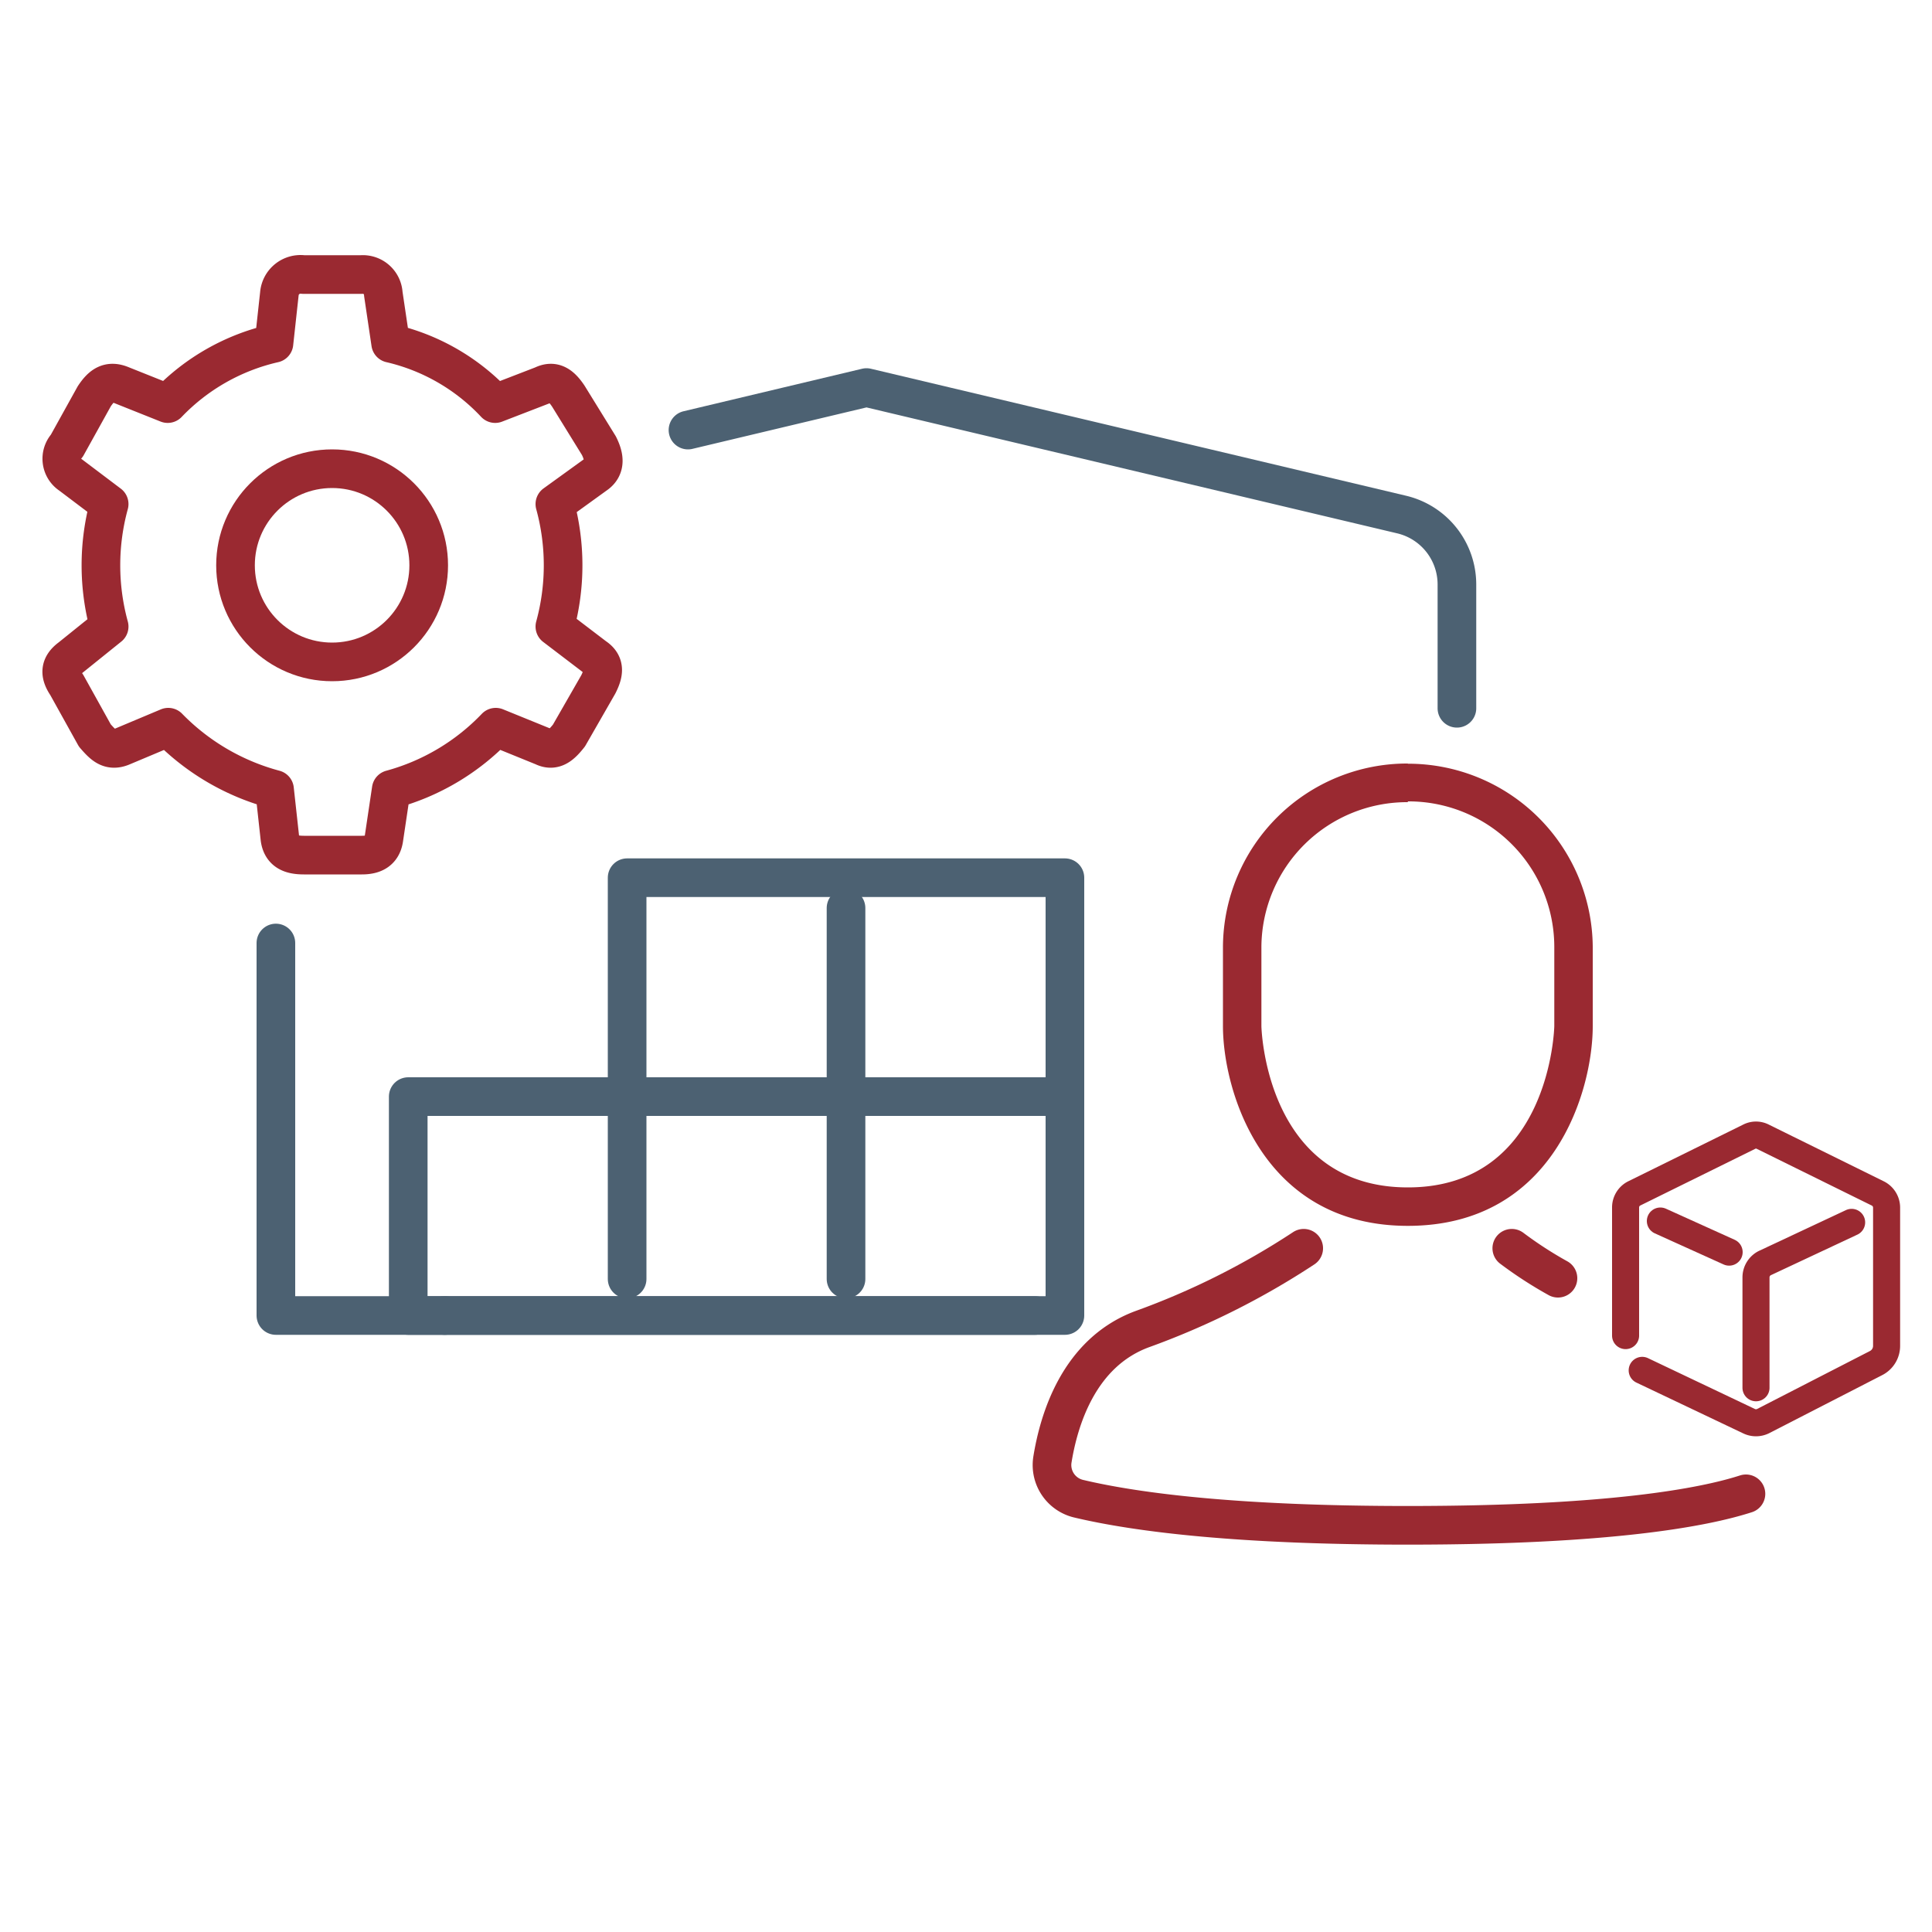 <?xml version="1.0" encoding="UTF-8"?> <svg xmlns="http://www.w3.org/2000/svg" id="Layer_1" data-name="Layer 1" viewBox="0 0 100 100"><defs><style>.cls-1,.cls-2,.cls-3,.cls-4,.cls-6{fill:none;}.cls-1,.cls-2,.cls-3,.cls-6{stroke:#9a2931;}.cls-1,.cls-3,.cls-4{stroke-linejoin:round;}.cls-1,.cls-6{stroke-width:2px;}.cls-2,.cls-3,.cls-4,.cls-6{stroke-linecap:round;}.cls-2,.cls-6{stroke-miterlimit:10;}.cls-2,.cls-3{stroke-width:1.4px;}.cls-4{stroke:#4c6172;stroke-width:2px;}.cls-5{fill:#9a2931;}</style></defs><path class="cls-1" d="M3.46,23.07l1.42-2.56c.38-.57.76-.85,1.42-.57l2.38.95a11,11,0,0,1,5.5-3.12l.28-2.56a1.1,1.1,0,0,1,1.24-1h3a1.06,1.06,0,0,1,1.14,1l.38,2.56a10.72,10.72,0,0,1,5.41,3.12l2.46-.95c.57-.28.95,0,1.33.57L31,23.07c.28.56.38,1.13-.19,1.51l-2.09,1.51a12,12,0,0,1,0,6.34L30.78,34c.57.38.47.86.19,1.42l-1.52,2.65c-.38.48-.76.85-1.33.57l-2.46-1a11.75,11.75,0,0,1-5.41,3.22l-.38,2.55c-.1.67-.57.85-1.14.85h-3c-.67,0-1.14-.18-1.24-.85l-.28-2.55a12,12,0,0,1-5.5-3.22l-2.38,1c-.66.28-1-.09-1.42-.57L3.46,35.46c-.38-.56-.38-1,.19-1.42l2-1.61a12,12,0,0,1,0-6.34l-2-1.51A1,1,0,0,1,3.46,23.07Z"></path><circle class="cls-1" cx="17.19" cy="29.26" r="5"></circle><g id="Parcel"><path class="cls-2" d="M84.14,69.13V62.5a.81.81,0,0,1,.45-.73l5.94-2.93a.77.77,0,0,1,.72,0l5.94,2.93a.82.82,0,0,1,.46.73v7.15a1,1,0,0,1-.56.91l-5.84,3a.83.83,0,0,1-.72,0L85,70.93"></path><path class="cls-3" d="M90.89,71.83V66.11a.83.83,0,0,1,.45-.73l4.5-2.11"></path><line class="cls-3" x1="89.5" y1="64.81" x2="85.94" y2="63.2"></line></g><path class="cls-4" d="M75.41,36.66V30.25a3.72,3.72,0,0,0-2.83-3.61L44.85,20.06l-9.24,2.2"></path><polyline class="cls-4" points="14.28 48.81 14.28 68.09 18.65 68.09 23.02 68.09"></polyline><polyline class="cls-4" points="32.46 66.2 32.46 45.43 55.12 45.43 55.12 68.09 21.13 68.09 21.13 56.76 55.12 56.76"></polyline><path class="cls-4" d="M43.79,47V66.2"></path><polyline class="cls-4" points="23.02 68.09 53.57 68.09 52.12 68.09"></polyline><path class="cls-5" d="M72.87,41.48A7.54,7.54,0,0,1,80.45,49v4.11c0,.08-.21,8.35-7.58,8.35s-7.58-8.27-7.58-8.35V49a7.54,7.54,0,0,1,7.58-7.48m0-2h0A9.54,9.54,0,0,0,63.3,49v4.11c0,3.29,2,10.34,9.57,10.34s9.57-7,9.57-10.34V49a9.55,9.55,0,0,0-9.57-9.47Z"></path><path class="cls-6" d="M80.64,66.16a20.61,20.61,0,0,1-2.39-1.55"></path><path class="cls-6" d="M67.48,64.61a39.64,39.64,0,0,1-8.37,4.19c-3.28,1.22-4.31,4.7-4.64,6.77a1.79,1.79,0,0,0,1.35,2c3.11.74,8.41,1.38,17.05,1.38,10.47,0,15.33-.93,17.5-1.63"></path></svg> 